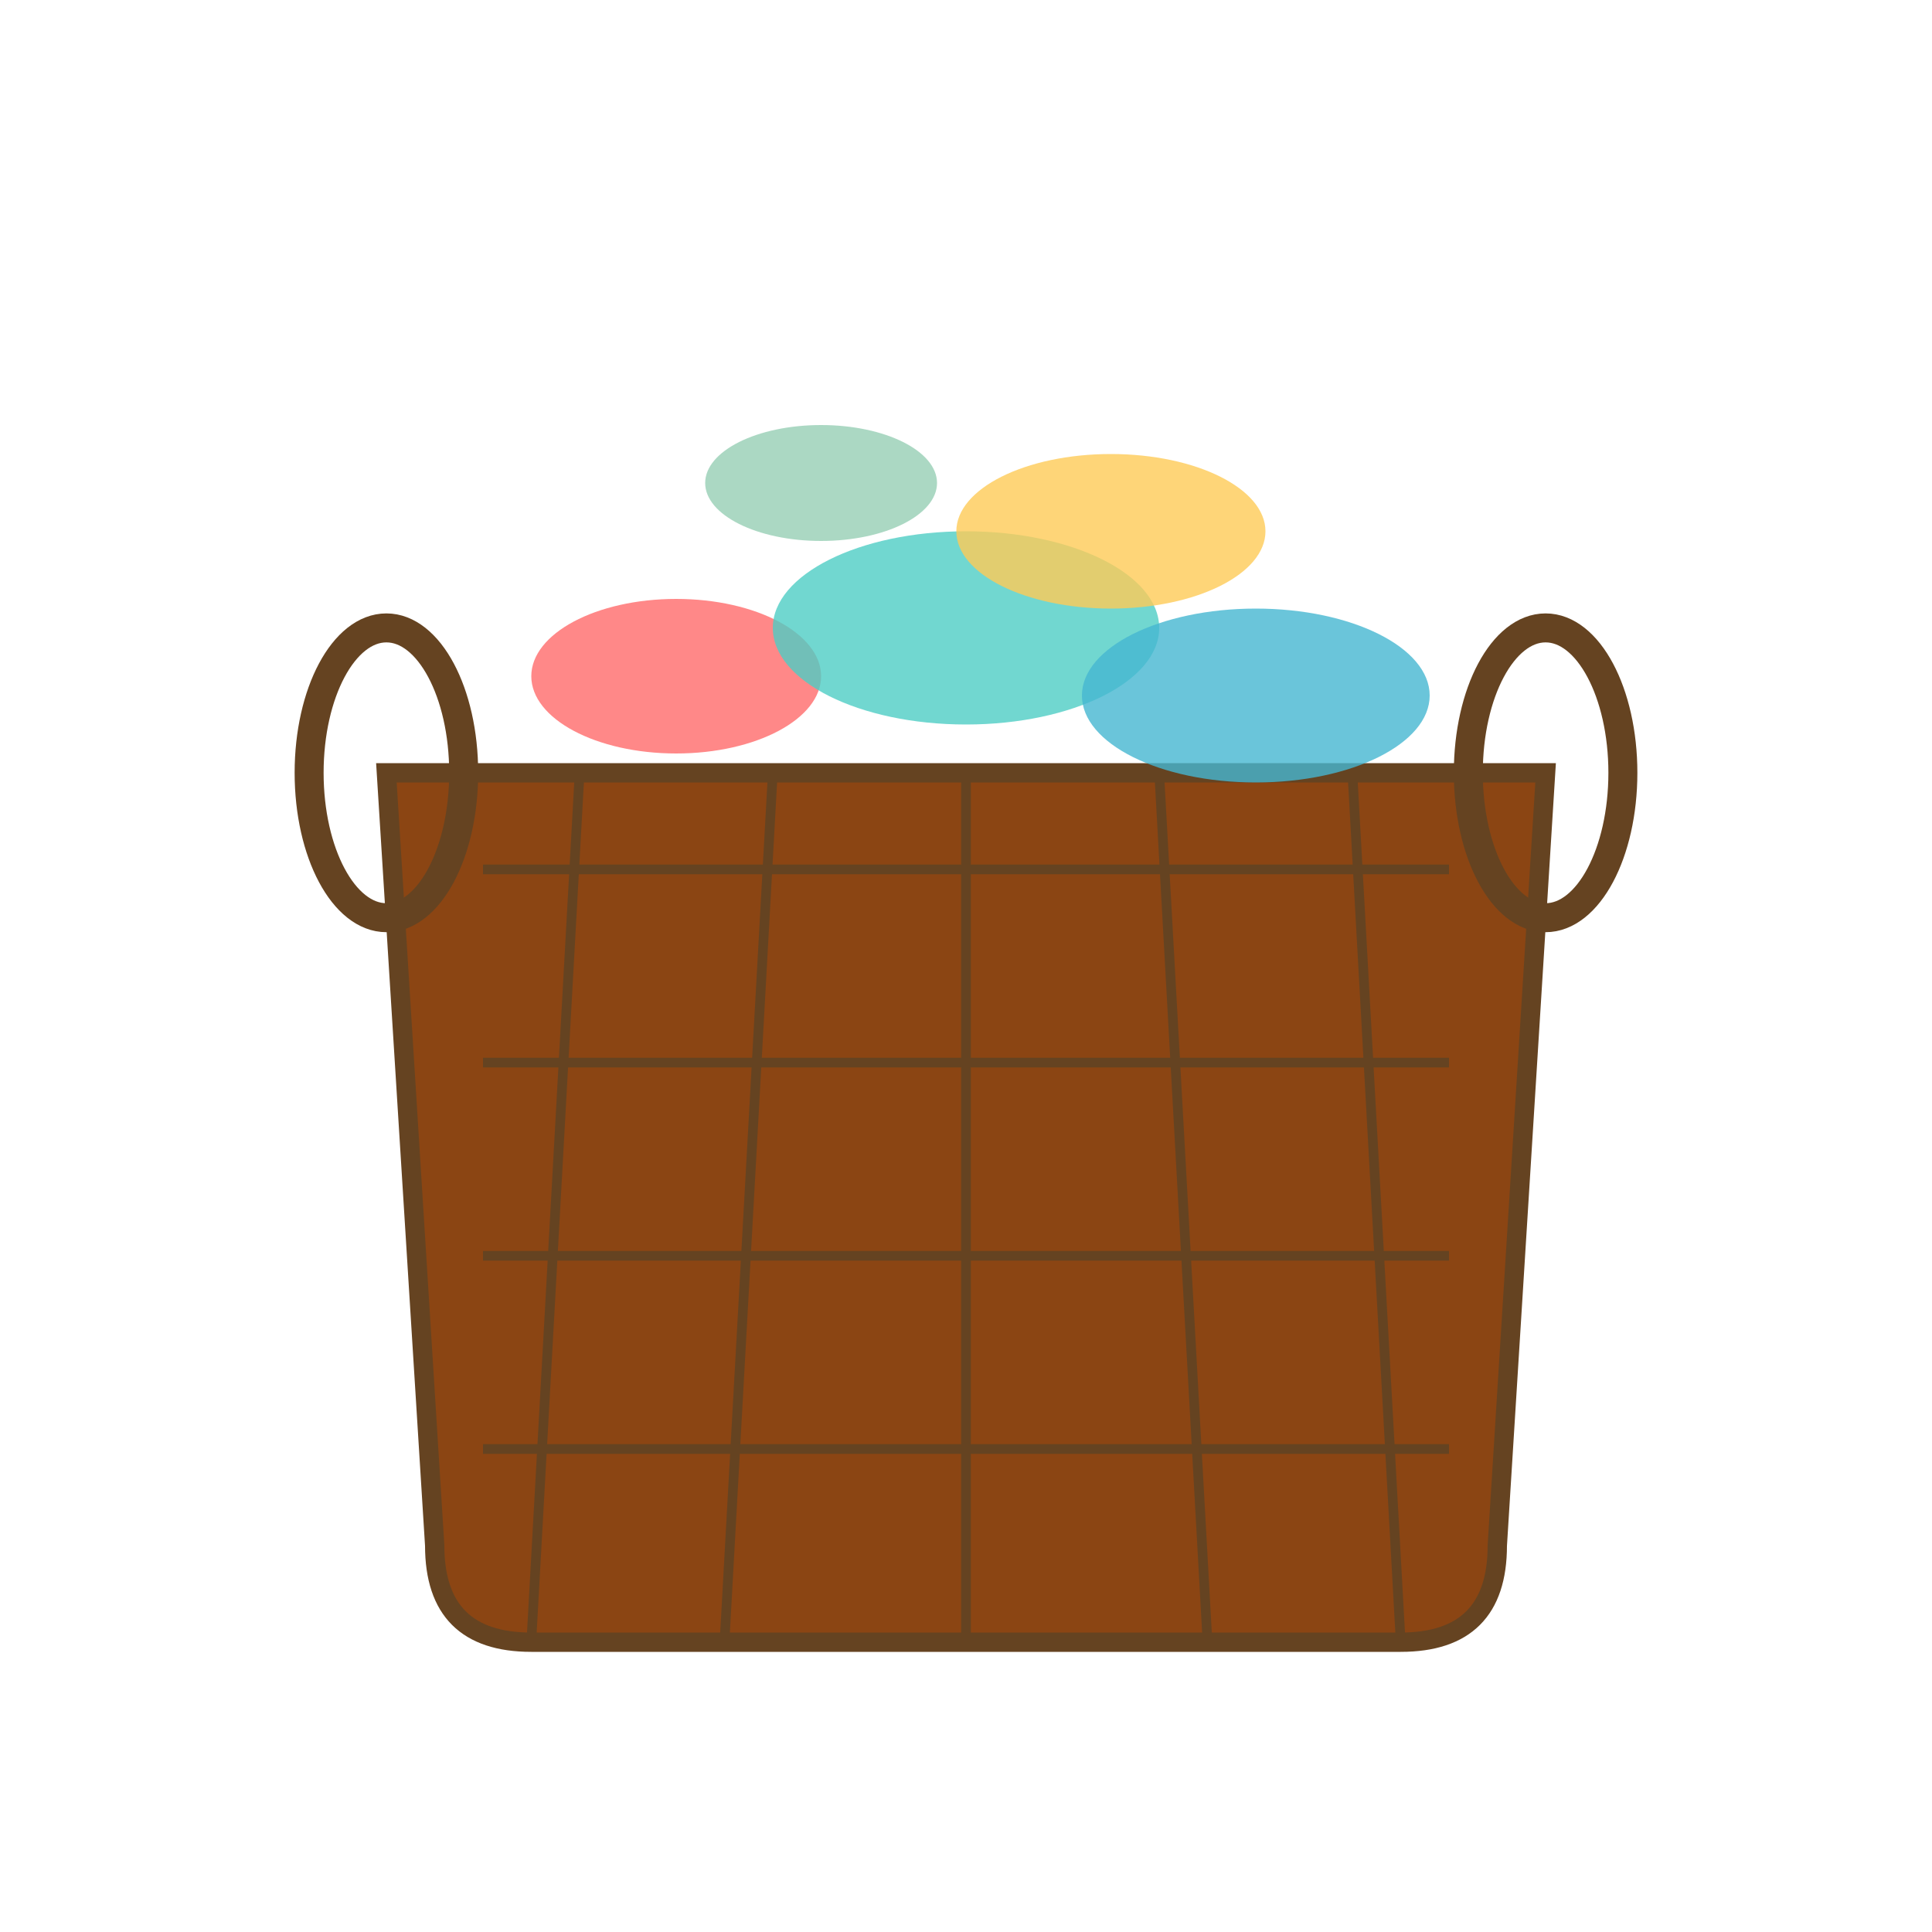 <svg xmlns="http://www.w3.org/2000/svg" viewBox="0 0 200 200" fill="none">
  <!-- Basket -->
  <path d="M40 80 L160 80 L155 160 Q155 170 145 170 L55 170 Q45 170 45 160 Z" fill="#8b4513" stroke="#654321" stroke-width="2"/>
  
  <!-- Basket weave pattern -->
  <line x1="50" y1="90" x2="150" y2="90" stroke="#654321" stroke-width="1"/>
  <line x1="50" y1="110" x2="150" y2="110" stroke="#654321" stroke-width="1"/>
  <line x1="50" y1="130" x2="150" y2="130" stroke="#654321" stroke-width="1"/>
  <line x1="50" y1="150" x2="150" y2="150" stroke="#654321" stroke-width="1"/>
  
  <line x1="60" y1="80" x2="55" y2="170" stroke="#654321" stroke-width="1"/>
  <line x1="80" y1="80" x2="75" y2="170" stroke="#654321" stroke-width="1"/>
  <line x1="100" y1="80" x2="100" y2="170" stroke="#654321" stroke-width="1"/>
  <line x1="120" y1="80" x2="125" y2="170" stroke="#654321" stroke-width="1"/>
  <line x1="140" y1="80" x2="145" y2="170" stroke="#654321" stroke-width="1"/>
  
  <!-- Clothes in basket -->
  <ellipse cx="70" cy="70" rx="15" ry="8" fill="#ff6b6b" opacity="0.8"/>
  <ellipse cx="100" cy="65" rx="20" ry="10" fill="#4ecdc4" opacity="0.8"/>
  <ellipse cx="130" cy="72" rx="18" ry="9" fill="#45b7d1" opacity="0.8"/>
  <ellipse cx="85" cy="50" rx="12" ry="6" fill="#96ceb4" opacity="0.8"/>
  <ellipse cx="115" cy="55" rx="16" ry="8" fill="#feca57" opacity="0.8"/>
  
  <!-- Basket handles -->
  <ellipse cx="40" cy="80" rx="8" ry="15" fill="none" stroke="#654321" stroke-width="3"/>
  <ellipse cx="160" cy="80" rx="8" ry="15" fill="none" stroke="#654321" stroke-width="3"/>
</svg>
